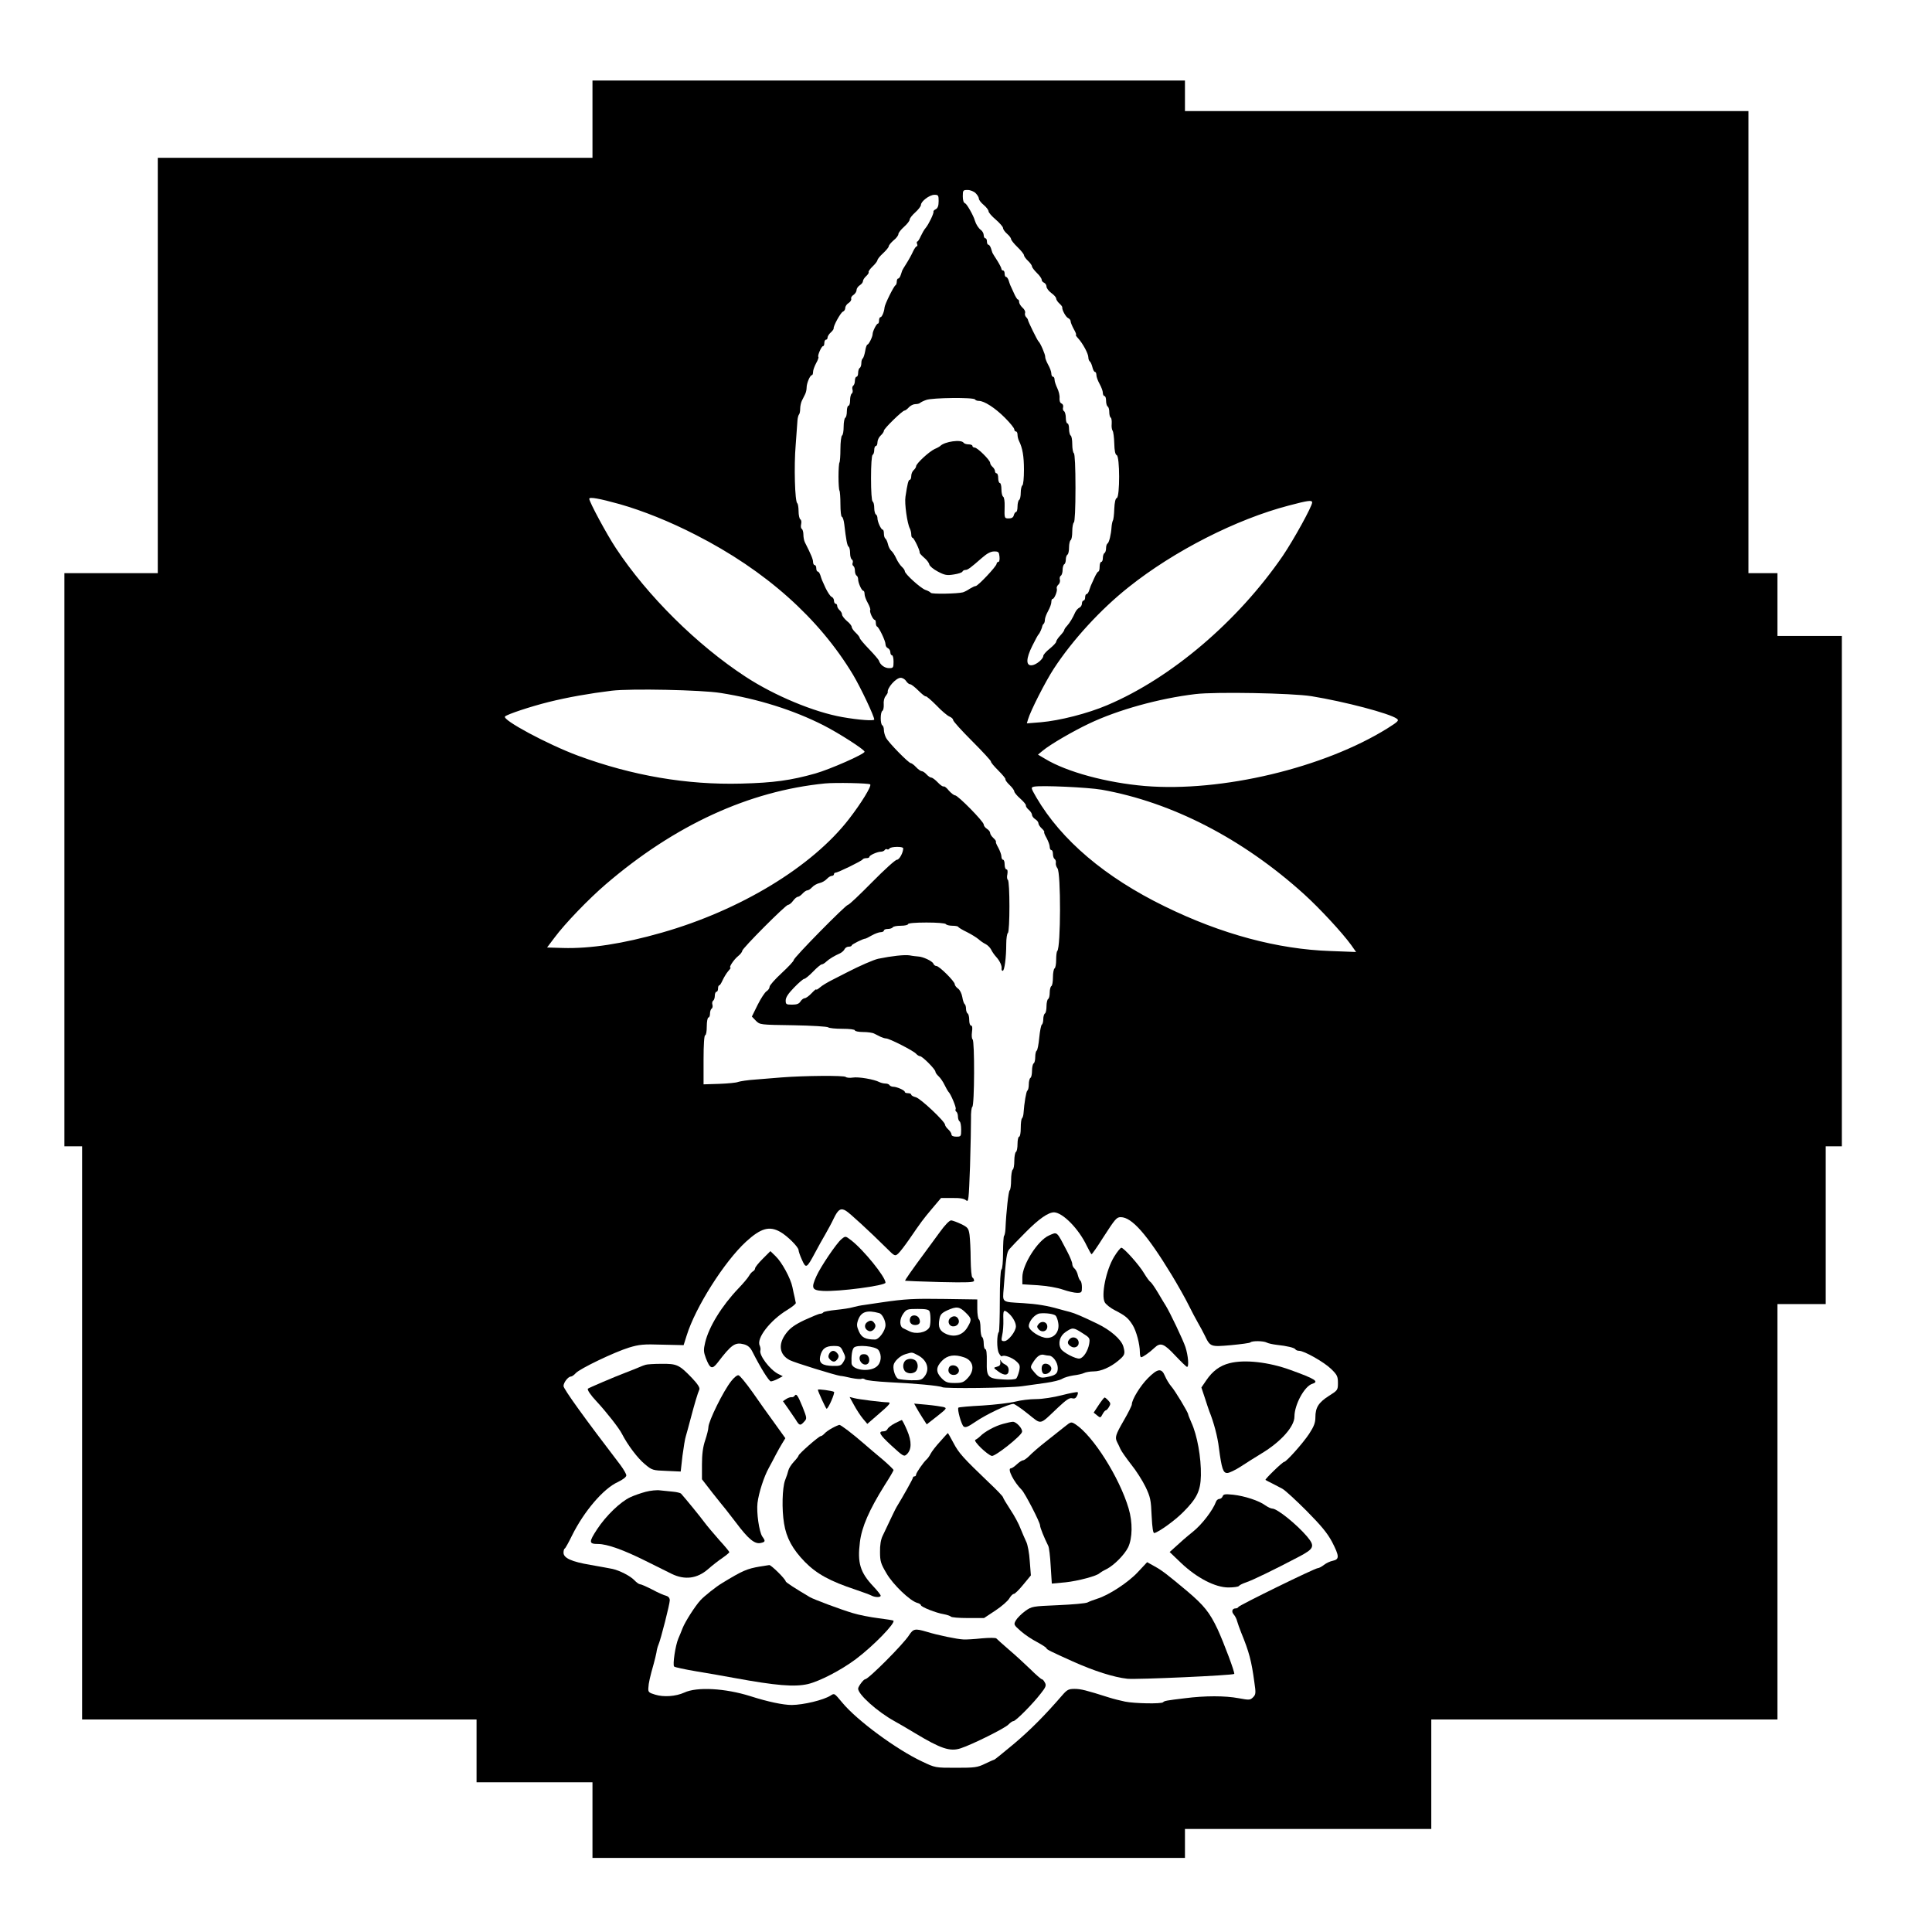 <?xml version="1.0" standalone="no"?>
<!DOCTYPE svg PUBLIC "-//W3C//DTD SVG 20010904//EN"
 "http://www.w3.org/TR/2001/REC-SVG-20010904/DTD/svg10.dtd">
<svg version="1.0" xmlns="http://www.w3.org/2000/svg"
 width="1200pt" height="1200pt" viewBox="0 0 1200 1200"
 preserveAspectRatio="xMidYMid meet">
<g transform="translate(0,1200) scale(0.1,-0.1)"
fill="#000000" stroke="none">
<path d="M3680 11260 l0 -240 -1350 0 -1350 0 0 -1290 0 -1290 -290 0 -290 0
0 -1780 0 -1780 55 0 55 0 0 -1780 0 -1780 1225 0 1225 0 0 -195 0 -195 360 0
360 0 0 -235 0 -235 1840 0 1840 0 0 90 0 90 765 0 765 0 0 340 0 340 1075 0
1075 0 0 1290 0 1290 150 0 150 0 0 490 0 490 50 0 50 0 0 1585 0 1585 -200 0
-200 0 0 195 0 195 -90 0 -90 0 0 1435 0 1435 -1750 0 -1750 0 0 95 0 95
-1840 0 -1840 0 0 -240z m2380 -460 c11 -11 20 -26 20 -34 0 -8 14 -26 30 -39
17 -14 30 -32 30 -39 0 -8 20 -31 45 -52 25 -22 45 -45 45 -52 0 -8 11 -24 25
-36 14 -12 25 -27 25 -33 0 -6 18 -29 40 -50 22 -21 40 -44 40 -50 0 -6 11
-22 25 -35 14 -13 25 -29 25 -35 0 -6 14 -24 30 -40 17 -16 30 -35 30 -42 0
-8 7 -16 15 -19 8 -4 15 -14 15 -24 0 -10 14 -28 30 -40 17 -12 30 -27 30 -34
0 -7 9 -21 20 -31 10 -9 19 -20 18 -24 -3 -15 23 -62 37 -67 8 -4 15 -12 15
-20 0 -7 9 -29 20 -49 11 -19 17 -35 13 -35 -4 0 3 -10 14 -22 29 -32 63 -95
63 -118 0 -10 4 -21 9 -25 5 -3 12 -19 16 -35 4 -17 11 -30 16 -30 5 0 9 -9 9
-20 0 -11 9 -35 20 -55 11 -20 20 -44 20 -55 0 -11 5 -20 10 -20 6 0 10 -13
10 -29 0 -17 5 -33 10 -36 6 -3 10 -19 10 -35 0 -16 4 -31 9 -34 5 -3 7 -20 6
-38 -2 -18 1 -38 6 -44 4 -5 9 -41 10 -78 1 -46 6 -69 15 -73 20 -7 20 -259 1
-266 -9 -3 -14 -27 -16 -68 -1 -35 -5 -68 -9 -73 -3 -6 -7 -24 -8 -41 -3 -45
-15 -95 -25 -101 -5 -3 -9 -16 -9 -29 0 -13 -4 -27 -10 -30 -5 -3 -10 -17 -10
-31 0 -13 -4 -24 -10 -24 -5 0 -10 -13 -10 -30 0 -16 -3 -30 -8 -30 -4 0 -16
-19 -26 -42 -24 -52 -22 -48 -31 -75 -4 -13 -11 -23 -16 -23 -5 0 -9 -9 -9
-20 0 -11 -4 -20 -10 -20 -5 0 -10 -9 -10 -19 0 -10 -7 -21 -15 -25 -8 -3 -20
-16 -26 -28 -16 -36 -34 -66 -52 -86 -10 -10 -17 -22 -17 -26 0 -4 -11 -19
-25 -34 -14 -15 -25 -32 -25 -38 0 -6 -18 -25 -40 -43 -22 -17 -40 -38 -40
-45 0 -19 -43 -55 -70 -58 -39 -5 -38 41 2 121 18 36 35 68 39 71 6 5 22 40
23 52 1 3 4 10 9 14 4 4 7 15 7 25 0 10 9 34 20 54 11 20 20 44 20 55 0 11 3
20 8 20 11 0 31 50 26 64 -3 7 2 18 10 25 7 6 12 20 9 30 -3 10 0 22 6 25 6 4
11 20 11 36 0 16 5 32 10 35 6 3 10 17 10 30 0 13 5 27 10 30 6 3 10 24 10 45
0 21 5 42 10 45 6 3 10 28 10 55 0 27 5 52 10 55 6 4 10 87 10 215 0 128 -4
211 -10 215 -5 3 -10 28 -10 55 0 27 -4 52 -10 55 -5 3 -10 22 -10 41 0 19 -4
34 -10 34 -5 0 -10 15 -10 34 0 19 -5 38 -11 42 -6 3 -9 14 -6 24 3 11 -2 21
-10 24 -9 4 -13 16 -12 33 2 16 -5 43 -14 62 -9 19 -17 42 -17 53 0 10 -4 18
-10 18 -5 0 -10 9 -10 20 0 11 -9 36 -20 55 -11 20 -19 42 -18 48 2 12 -30 87
-42 97 -7 6 -64 122 -65 132 0 4 -5 12 -12 19 -6 6 -9 18 -6 26 3 7 -4 22 -16
32 -11 10 -21 26 -21 35 0 9 -3 16 -8 16 -4 0 -16 19 -26 43 -24 51 -22 47
-31 75 -4 12 -11 22 -16 22 -5 0 -9 9 -9 20 0 11 -4 20 -10 20 -5 0 -10 5 -10
10 0 6 -12 29 -27 53 -15 23 -28 44 -29 47 -1 3 -5 15 -9 28 -4 12 -11 22 -16
22 -5 0 -9 9 -9 20 0 11 -4 20 -10 20 -5 0 -10 9 -10 19 0 11 -8 26 -18 33
-15 11 -30 35 -37 58 -8 30 -49 102 -60 107 -10 3 -15 19 -15 44 0 37 2 39 30
39 17 0 39 -9 50 -20z m-230 -50 c0 -27 -5 -42 -17 -49 -10 -5 -17 -12 -15
-15 4 -9 -29 -78 -48 -101 -10 -11 -23 -35 -31 -52 -8 -18 -17 -33 -21 -33 -4
0 -5 -7 -2 -15 4 -8 2 -15 -2 -15 -5 0 -15 -15 -23 -32 -8 -18 -26 -51 -40
-73 -14 -22 -26 -42 -27 -45 -1 -3 -5 -15 -9 -27 -4 -13 -11 -23 -16 -23 -5 0
-9 -9 -9 -19 0 -11 -4 -21 -8 -23 -10 -4 -67 -119 -68 -138 -2 -26 -16 -60
-25 -60 -5 0 -9 -9 -9 -20 0 -11 -3 -20 -7 -20 -9 0 -33 -48 -33 -65 0 -17
-24 -65 -32 -65 -4 0 -11 -18 -14 -40 -4 -22 -11 -43 -15 -46 -5 -3 -9 -16 -9
-29 0 -13 -4 -27 -10 -30 -5 -3 -10 -17 -10 -31 0 -13 -4 -24 -10 -24 -5 0
-10 -11 -10 -24 0 -14 -5 -28 -10 -31 -6 -4 -8 -15 -5 -25 3 -10 1 -21 -5 -25
-5 -3 -10 -22 -10 -41 0 -19 -4 -34 -10 -34 -5 0 -10 -15 -10 -34 0 -19 -4
-38 -10 -41 -5 -3 -10 -28 -10 -55 0 -27 -4 -52 -10 -55 -5 -3 -10 -41 -10
-84 0 -43 -3 -80 -6 -84 -3 -3 -6 -42 -6 -87 0 -45 3 -84 6 -87 3 -4 6 -42 6
-85 0 -43 4 -78 9 -78 5 0 12 -21 15 -47 11 -95 18 -133 27 -139 5 -3 9 -20 9
-39 0 -19 5 -37 11 -40 6 -4 8 -13 5 -21 -3 -7 -1 -16 4 -19 6 -4 10 -17 10
-30 0 -13 5 -27 10 -30 6 -3 10 -14 10 -24 0 -21 22 -71 33 -71 4 0 7 -9 7
-20 0 -11 9 -36 20 -55 11 -20 18 -40 15 -44 -6 -10 17 -61 28 -61 4 0 7 -9 7
-19 0 -11 3 -21 8 -23 12 -5 52 -89 52 -109 0 -11 7 -22 15 -25 8 -4 15 -15
15 -25 0 -10 5 -19 10 -19 6 0 10 -18 10 -40 0 -37 -2 -40 -28 -40 -27 0 -55
20 -63 47 -2 6 -30 39 -61 71 -32 33 -58 64 -58 69 0 5 -11 20 -25 33 -14 13
-25 29 -25 36 0 7 -13 24 -30 37 -16 14 -30 32 -30 40 0 8 -7 20 -15 27 -8 7
-15 19 -15 26 0 8 -4 14 -10 14 -5 0 -10 9 -10 19 0 10 -7 21 -15 24 -8 3 -24
28 -37 54 -25 54 -23 50 -33 81 -4 12 -11 22 -16 22 -5 0 -9 9 -9 20 0 11 -4
20 -10 20 -5 0 -10 9 -10 19 0 17 -12 46 -51 123 -5 10 -9 31 -9 47 0 17 -5
33 -10 36 -6 3 -7 17 -4 30 3 12 1 26 -5 29 -6 4 -11 27 -11 51 0 24 -4 46 -8
49 -15 9 -21 234 -10 361 5 66 10 134 11 152 1 17 6 35 10 39 4 4 7 20 7 36 0
15 5 37 10 48 6 11 15 29 20 40 6 11 10 30 10 43 0 26 21 77 33 77 4 0 7 9 7
20 0 11 9 35 19 54 11 19 17 37 14 39 -7 7 19 67 29 67 5 0 8 9 8 20 0 11 5
20 10 20 6 0 10 6 10 13 0 8 9 22 20 32 10 9 18 20 18 24 -4 14 43 99 57 105
8 3 15 13 15 23 0 10 9 24 21 31 11 7 18 19 16 26 -3 7 4 18 14 24 10 7 19 20
19 30 0 9 9 23 20 30 11 7 20 18 20 26 0 7 9 21 20 31 11 10 18 21 15 25 -2 4
9 20 25 35 17 16 30 34 30 39 0 6 16 26 35 43 19 18 35 37 35 43 0 6 14 23 30
37 17 13 30 31 30 39 0 8 16 28 35 45 19 17 35 37 35 45 0 8 16 28 35 45 19
17 35 38 35 46 0 22 52 62 83 63 25 0 27 -3 27 -40z m226 -1231 c3 -5 13 -9
24 -9 33 0 100 -43 161 -104 32 -32 59 -65 59 -73 0 -7 5 -13 10 -13 6 0 10
-9 10 -20 0 -11 4 -28 9 -38 22 -44 31 -95 31 -180 0 -50 -4 -94 -10 -97 -5
-3 -10 -24 -10 -45 0 -21 -4 -42 -10 -45 -5 -3 -10 -22 -10 -41 0 -19 -4 -34
-9 -34 -5 0 -11 -9 -14 -20 -3 -14 -14 -20 -31 -20 -28 0 -28 1 -26 76 1 29
-3 55 -9 59 -6 3 -11 24 -11 46 0 21 -4 39 -10 39 -5 0 -10 14 -10 30 0 17 -4
30 -10 30 -5 0 -10 6 -10 14 0 7 -7 19 -15 26 -8 7 -15 18 -15 25 0 17 -79 95
-96 95 -8 0 -14 5 -14 10 0 6 -11 10 -24 10 -14 0 -28 5 -31 10 -14 22 -117 8
-145 -20 -3 -3 -18 -12 -35 -19 -37 -18 -115 -91 -115 -107 0 -6 -7 -17 -15
-24 -8 -7 -15 -23 -15 -36 0 -13 -4 -24 -9 -24 -9 0 -15 -25 -27 -105 -7 -41
11 -167 27 -197 5 -10 9 -27 9 -38 0 -11 3 -20 8 -20 8 0 47 -80 44 -92 -1 -4
11 -17 27 -31 16 -13 31 -32 33 -43 2 -10 26 -30 53 -44 43 -23 57 -25 100
-18 27 4 51 12 53 18 2 5 10 10 18 10 15 0 31 12 103 75 32 28 55 40 76 40 27
0 30 -4 33 -32 2 -19 -1 -33 -7 -33 -6 0 -11 -6 -11 -12 -1 -16 -116 -138
-130 -138 -6 0 -22 -8 -37 -17 -14 -10 -33 -19 -42 -22 -35 -9 -194 -12 -200
-3 -3 5 -18 13 -33 18 -29 10 -128 99 -128 116 0 6 -8 18 -18 27 -10 9 -26 32
-35 52 -9 20 -23 42 -31 48 -8 7 -18 26 -21 42 -4 16 -11 31 -16 34 -5 4 -9
17 -9 31 0 13 -3 24 -7 24 -11 0 -33 50 -33 71 0 10 -4 21 -10 24 -5 3 -10 21
-10 40 0 19 -4 37 -10 40 -6 4 -10 63 -10 145 0 82 4 141 10 145 6 3 10 17 10
31 0 13 5 24 10 24 6 0 10 11 10 23 0 13 9 32 20 42 11 10 20 23 20 30 0 13
115 125 128 125 5 0 17 9 27 20 10 11 28 20 40 20 12 0 25 3 29 7 4 4 21 13
39 19 38 14 294 17 303 3z m-2208 -650 c144 -41 312 -108 475 -192 431 -220
764 -516 976 -869 46 -77 131 -256 131 -277 0 -10 -96 -3 -198 15 -176 31
-421 133 -600 250 -302 197 -612 504 -807 800 -57 86 -165 287 -165 306 0 13
62 2 188 -33z m4302 10 c0 -24 -115 -232 -182 -331 -280 -408 -694 -760 -1091
-928 -122 -52 -296 -96 -412 -106 l-87 -7 7 24 c16 55 108 235 160 315 116
178 291 369 465 507 282 225 669 422 995 507 121 32 145 35 145 19z m-2522
-1109 c7 -11 18 -20 25 -20 7 0 30 -18 52 -40 21 -21 41 -37 45 -35 4 2 33
-23 66 -56 32 -34 69 -65 82 -70 12 -5 22 -14 22 -21 0 -8 54 -67 119 -132 66
-66 118 -123 116 -126 -2 -4 18 -28 45 -55 27 -27 47 -51 45 -55 -2 -4 9 -20
25 -35 17 -16 30 -34 30 -41 0 -6 17 -27 38 -45 20 -18 36 -37 34 -42 -1 -5 6
-17 18 -27 11 -9 20 -24 20 -31 0 -8 9 -20 20 -27 11 -7 20 -18 20 -26 0 -7 9
-21 20 -31 11 -10 18 -20 16 -23 -3 -2 4 -19 15 -38 10 -19 19 -43 19 -54 0
-11 5 -20 10 -20 6 0 10 -11 10 -24 0 -14 5 -28 10 -31 6 -4 10 -15 8 -24 -2
-10 3 -25 10 -34 22 -26 21 -492 -1 -514 -4 -3 -7 -28 -7 -54 0 -26 -4 -51
-10 -54 -5 -3 -10 -28 -10 -55 0 -27 -4 -52 -10 -55 -5 -3 -10 -21 -10 -40 0
-19 -4 -37 -10 -40 -5 -3 -10 -24 -10 -45 0 -21 -4 -42 -10 -45 -5 -3 -10 -19
-10 -35 0 -16 -4 -31 -9 -34 -5 -4 -12 -40 -16 -81 -4 -42 -11 -78 -16 -81 -5
-3 -9 -20 -9 -39 0 -19 -4 -37 -10 -40 -5 -3 -10 -24 -10 -45 0 -21 -4 -42
-10 -45 -5 -3 -10 -21 -10 -40 0 -19 -4 -36 -9 -39 -7 -5 -19 -73 -24 -143 -1
-12 -5 -25 -9 -29 -5 -4 -8 -31 -8 -61 0 -29 -4 -53 -10 -53 -5 0 -10 -20 -10
-44 0 -25 -4 -48 -10 -51 -5 -3 -10 -28 -10 -55 0 -27 -4 -52 -10 -55 -5 -3
-10 -33 -10 -65 0 -32 -4 -61 -9 -64 -7 -5 -21 -127 -26 -239 -1 -21 -5 -40
-9 -44 -3 -3 -6 -50 -6 -104 0 -54 -4 -101 -10 -104 -6 -4 -10 -80 -10 -194 0
-103 -3 -190 -6 -194 -13 -13 -14 -106 0 -131 7 -14 16 -23 19 -20 11 11 63
-7 89 -31 23 -21 25 -28 18 -61 -5 -20 -13 -41 -18 -46 -6 -6 -42 -9 -81 -6
-96 5 -104 15 -102 112 1 47 -2 76 -9 76 -5 0 -10 15 -10 34 0 19 -4 38 -10
41 -5 3 -10 28 -10 55 0 27 -4 52 -10 55 -5 3 -10 33 -10 65 l0 59 -202 3
c-193 3 -246 0 -390 -21 -35 -5 -83 -12 -108 -16 -25 -3 -58 -10 -75 -15 -16
-5 -63 -12 -103 -16 -40 -4 -75 -11 -78 -15 -3 -5 -12 -9 -20 -9 -8 0 -51 -18
-97 -39 -61 -29 -90 -50 -114 -82 -52 -68 -43 -133 22 -167 31 -16 284 -94
315 -98 8 0 39 -6 68 -13 30 -6 58 -8 63 -5 6 3 15 1 22 -4 7 -6 73 -13 147
-17 154 -7 317 -22 332 -31 15 -10 417 -5 496 6 39 5 107 15 150 21 42 6 87
17 99 25 13 8 44 17 70 21 27 3 56 10 66 15 10 5 37 10 60 10 45 0 104 26 152
66 42 35 45 43 32 89 -13 44 -80 102 -161 141 -93 45 -140 65 -170 73 -17 4
-49 13 -71 19 -69 20 -137 31 -220 36 -136 8 -128 2 -121 92 14 192 19 225 35
243 9 11 54 58 101 105 83 84 141 124 177 124 54 -2 153 -102 203 -208 14 -28
27 -52 30 -52 3 0 35 45 70 101 77 119 85 129 111 129 69 0 163 -107 317 -360
38 -63 85 -146 104 -185 19 -38 45 -88 58 -110 13 -22 32 -58 43 -80 34 -71
36 -71 163 -60 62 6 116 13 120 17 10 11 82 10 102 -1 9 -5 37 -11 62 -14 65
-7 110 -18 116 -28 3 -5 13 -9 23 -9 31 0 155 -70 199 -113 37 -36 42 -46 42
-87 0 -44 -2 -46 -56 -80 -64 -41 -84 -72 -84 -133 0 -34 -9 -57 -39 -103 -39
-59 -142 -174 -155 -174 -10 0 -121 -108 -116 -112 3 -2 21 -12 40 -21 19 -10
49 -25 65 -34 17 -9 84 -71 150 -137 92 -93 129 -138 158 -192 46 -89 47 -109
6 -118 -17 -3 -42 -15 -56 -26 -14 -11 -31 -20 -38 -20 -18 0 -489 -231 -493
-241 -2 -5 -10 -9 -17 -9 -22 0 -28 -20 -12 -38 8 -9 18 -28 21 -42 4 -14 15
-45 25 -70 50 -122 64 -176 82 -309 10 -67 9 -76 -8 -93 -18 -18 -24 -18 -89
-6 -85 16 -209 16 -334 0 -116 -14 -128 -16 -136 -25 -11 -11 -177 -8 -236 4
-29 6 -73 17 -98 25 -145 46 -177 54 -216 54 -36 0 -46 -5 -74 -37 -108 -125
-199 -217 -302 -304 -65 -54 -120 -99 -123 -99 -3 0 -28 -11 -57 -25 -47 -23
-64 -25 -180 -25 -129 0 -129 0 -211 39 -160 75 -405 256 -495 365 -51 61 -49
60 -74 44 -45 -28 -167 -57 -240 -58 -53 0 -149 20 -258 55 -156 49 -331 59
-410 22 -53 -24 -128 -29 -180 -13 -40 12 -45 16 -43 42 1 29 11 72 33 149 6
22 14 54 17 70 2 17 8 39 13 50 14 32 70 252 70 275 0 14 -8 24 -22 28 -13 3
-52 20 -87 39 -35 18 -69 33 -76 33 -6 0 -22 11 -34 24 -25 27 -92 61 -136 71
-16 3 -78 15 -137 25 -119 20 -168 43 -168 76 0 12 3 24 8 26 4 2 24 38 45 81
74 149 194 291 285 332 31 15 52 31 52 41 0 9 -17 38 -37 65 -222 290 -353
472 -353 490 0 22 29 59 46 59 6 0 19 9 30 21 25 28 240 131 331 159 63 19 89
22 206 18 l133 -3 19 60 c54 175 234 459 369 583 92 84 145 99 213 60 44 -25
113 -94 113 -113 0 -7 9 -34 21 -60 25 -56 29 -54 82 45 19 36 48 88 64 115
16 28 40 72 52 98 27 56 44 66 76 46 23 -14 145 -126 252 -232 50 -50 52 -51
72 -33 11 10 41 49 68 88 77 112 85 123 143 192 l55 65 69 0 c49 1 74 -4 86
-14 16 -14 17 0 25 212 4 126 6 258 6 295 -1 37 3 69 8 73 14 8 15 411 2 419
-5 3 -7 24 -4 46 4 26 2 40 -6 40 -6 0 -11 15 -11 34 0 19 -4 38 -10 41 -5 3
-10 17 -10 30 0 13 -4 26 -9 29 -4 3 -11 23 -14 43 -4 22 -15 45 -27 53 -11 8
-20 20 -20 27 0 17 -96 113 -114 113 -8 0 -16 7 -19 15 -7 16 -65 43 -94 44
-10 1 -34 3 -53 7 -31 5 -113 -4 -195 -21 -28 -6 -116 -44 -195 -85 -19 -10
-60 -31 -90 -46 -30 -15 -65 -36 -77 -47 -13 -11 -23 -17 -23 -13 0 5 -13 -6
-29 -23 -16 -17 -35 -31 -43 -31 -7 0 -19 -9 -26 -20 -9 -15 -23 -20 -52 -20
-37 0 -40 2 -40 26 0 19 16 43 52 80 29 30 57 54 63 54 6 0 31 20 55 45 24 25
48 45 54 45 5 0 18 7 28 17 20 18 50 36 86 52 12 6 25 18 28 26 4 8 15 15 25
15 10 0 19 3 19 8 0 6 71 42 85 42 3 0 21 9 40 20 20 11 44 20 55 20 11 0 20
5 20 10 0 6 11 10 24 10 14 0 28 5 31 10 3 6 26 10 51 10 24 0 44 5 44 10 0 6
45 10 114 10 66 0 117 -4 121 -10 3 -5 21 -10 40 -10 18 0 35 -3 37 -7 2 -5
26 -19 53 -32 28 -14 60 -34 72 -44 12 -11 32 -25 45 -31 12 -6 28 -22 34 -34
6 -13 20 -33 31 -45 23 -25 37 -56 34 -74 -1 -7 2 -13 7 -13 11 0 22 82 22
167 0 34 5 65 10 68 13 8 13 322 0 330 -5 3 -7 19 -3 35 3 19 1 30 -6 30 -6 0
-11 14 -11 30 0 17 -4 30 -10 30 -5 0 -10 9 -10 20 0 11 -9 35 -19 54 -11 19
-18 36 -15 38 2 3 -5 13 -16 23 -11 10 -20 24 -20 31 0 8 -9 19 -20 26 -11 7
-20 19 -20 27 0 18 -160 181 -178 181 -7 0 -25 14 -39 30 -13 17 -28 28 -32
25 -5 -2 -21 9 -36 25 -16 17 -34 30 -40 30 -7 0 -20 9 -30 20 -10 11 -23 20
-30 20 -6 0 -22 11 -35 25 -13 14 -28 25 -33 25 -13 0 -139 128 -154 158 -7
13 -13 35 -13 48 0 12 -4 26 -10 29 -13 8 -13 82 1 90 6 4 9 22 8 40 -2 18 3
41 11 50 8 10 14 21 14 24 -6 27 51 91 80 91 12 0 27 -9 34 -20z m-1153 -74
c235 -37 455 -107 640 -201 96 -49 255 -151 255 -164 0 -15 -214 -109 -305
-135 -152 -43 -260 -58 -460 -63 -339 -9 -677 49 -1014 173 -189 70 -476 224
-454 244 15 14 156 61 272 90 117 29 252 53 391 70 118 14 558 5 675 -14z
m3670 -20 c208 -34 486 -107 531 -140 15 -11 8 -18 -57 -59 -396 -247 -1032
-398 -1507 -359 -237 20 -486 87 -621 169 l-44 26 29 24 c48 40 188 121 287
168 180 86 436 157 662 184 123 15 600 6 720 -13z m-2740 -548 c10 -10 -56
-117 -131 -214 -229 -297 -676 -568 -1164 -707 -241 -69 -445 -100 -614 -95
l-98 3 46 61 c66 89 213 241 319 332 429 368 889 579 1362 626 63 6 273 2 280
-6z m1438 -33 c437 -78 877 -305 1257 -649 97 -88 236 -238 292 -315 l31 -44
-159 6 c-328 11 -678 105 -1029 277 -371 181 -643 412 -798 677 -35 61 -35 62
-14 67 43 9 333 -4 420 -19z m-1233 -364 c0 -27 -24 -71 -39 -71 -10 0 -79
-63 -155 -140 -76 -77 -142 -140 -149 -140 -14 0 -337 -328 -337 -343 0 -7
-34 -43 -75 -81 -41 -38 -75 -76 -75 -85 0 -9 -8 -21 -19 -28 -10 -6 -35 -44
-55 -84 l-36 -73 25 -26 c25 -25 26 -25 233 -28 114 -2 211 -8 216 -13 6 -5
45 -9 88 -9 45 0 78 -4 78 -10 0 -5 23 -10 50 -10 28 0 59 -4 70 -10 11 -5 29
-14 40 -20 11 -5 26 -10 34 -10 20 0 171 -77 186 -95 7 -8 18 -15 24 -15 15 0
96 -82 96 -96 0 -6 9 -19 20 -29 12 -11 28 -35 37 -54 10 -20 20 -38 23 -41
15 -13 51 -100 46 -108 -3 -6 -2 -13 4 -17 5 -3 10 -17 10 -30 0 -13 5 -27 10
-30 6 -3 10 -26 10 -51 0 -42 -1 -44 -30 -44 -18 0 -30 5 -30 13 0 8 -9 22
-20 32 -11 10 -20 23 -20 29 0 20 -154 165 -182 171 -16 4 -28 11 -28 16 0 5
-9 9 -20 9 -11 0 -20 3 -20 8 0 10 -50 32 -71 32 -10 0 -21 5 -24 10 -3 6 -15
10 -26 10 -10 0 -27 4 -37 9 -32 17 -130 34 -165 28 -19 -3 -39 -1 -44 4 -10
10 -259 8 -398 -3 -38 -3 -110 -9 -160 -13 -49 -3 -99 -11 -110 -15 -11 -5
-64 -10 -118 -12 l-97 -3 0 153 c0 94 4 152 10 152 6 0 10 25 10 55 0 30 5 55
10 55 6 0 10 11 10 24 0 14 5 28 10 31 6 4 8 15 5 25 -3 10 -1 21 5 25 5 3 10
17 10 31 0 13 5 24 10 24 6 0 10 9 10 20 0 11 3 20 8 20 4 0 13 15 21 33 8 17
23 42 34 55 11 12 18 22 14 22 -12 0 21 50 47 71 14 11 26 26 26 33 0 15 270
286 285 286 7 0 21 11 31 25 10 14 24 25 30 25 6 0 19 9 29 20 10 11 23 20 30
20 7 0 20 9 29 19 10 11 31 23 46 26 15 3 36 15 46 26 9 10 23 19 31 19 7 0
13 5 13 10 0 6 5 10 10 10 15 0 164 73 168 82 2 4 12 8 23 8 10 0 19 3 19 8 0
10 50 32 71 32 10 0 21 5 24 10 4 6 10 8 15 5 5 -3 11 -1 15 5 7 12 85 14 85
1z m387 -2883 c39 -38 40 -45 12 -92 -28 -48 -79 -64 -131 -42 -41 18 -53 42
-43 93 5 28 14 38 48 54 58 26 76 24 114 -13z m-223 6 c8 -22 7 -87 -2 -100
-21 -32 -84 -43 -125 -22 -12 6 -29 14 -37 18 -24 11 -24 57 0 90 20 28 25 30
90 30 53 0 69 -4 74 -16z m-313 -10 c18 -5 39 -45 39 -74 0 -34 -40 -90 -65
-90 -59 0 -83 12 -100 50 -14 32 -15 43 -5 72 19 51 55 63 131 42z m799 3 c27
-21 50 -60 50 -85 0 -32 -48 -92 -72 -92 -19 0 -20 4 -13 38 5 20 8 63 7 95
-2 59 2 65 28 44z m296 -18 c6 -5 14 -26 17 -46 9 -52 -22 -93 -70 -93 -42 0
-112 46 -113 73 0 31 38 75 68 79 36 4 84 -2 98 -13z m167 -109 c46 -29 48
-31 42 -68 -8 -43 -35 -86 -59 -90 -22 -5 -105 38 -117 61 -19 35 -6 80 30
104 43 29 48 29 104 -7z m-1486 -116 c16 -32 16 -38 2 -62 -14 -24 -21 -27
-67 -26 -65 2 -86 17 -78 58 10 47 33 66 83 66 40 0 45 -3 60 -36z m219 11
c23 -32 18 -81 -12 -104 -46 -36 -153 -20 -155 22 -2 45 3 82 14 96 18 21 135
10 153 -14z m242 -31 c61 -30 80 -90 43 -135 -16 -20 -27 -23 -81 -22 -34 1
-70 5 -79 8 -18 5 -36 55 -31 85 3 24 41 60 74 69 43 13 39 13 74 -5z m817 -4
c25 0 55 -42 55 -77 0 -36 -13 -46 -72 -57 -38 -7 -48 -2 -87 47 -12 15 -10
22 10 52 24 35 43 46 67 39 8 -2 20 -4 27 -4z m-526 -11 c58 -20 68 -79 22
-128 -25 -27 -36 -31 -81 -31 -44 0 -56 4 -81 29 -37 38 -37 69 2 109 34 35
78 42 138 21z"/>
<path d="M5838 4348 c-29 -40 -69 -94 -88 -120 -91 -123 -131 -181 -128 -183
2 -1 99 -5 216 -8 172 -4 212 -2 212 8 0 8 -4 17 -10 20 -6 3 -10 53 -11 113
0 59 -4 127 -7 152 -6 41 -11 47 -52 67 -25 12 -53 22 -62 23 -11 0 -39 -29
-70 -72z"/>
<path d="M6515 4326 c-69 -30 -165 -181 -165 -259 l0 -44 98 -6 c57 -4 120
-15 154 -27 32 -11 71 -20 88 -20 28 0 30 3 30 34 0 19 -4 37 -9 41 -5 3 -12
18 -16 34 -3 16 -13 35 -21 42 -8 6 -14 19 -14 29 0 9 -14 44 -31 76 -68 130
-60 124 -114 100z"/>
<path d="M5225 4302 c-30 -25 -128 -170 -154 -228 -34 -75 -28 -88 39 -92 98
-6 390 33 390 51 0 36 -137 205 -214 264 -35 27 -35 27 -61 5z"/>
<path d="M6920 4194 c-50 -82 -82 -239 -58 -283 7 -13 36 -36 64 -50 64 -33
81 -47 109 -91 23 -37 45 -119 45 -170 0 -17 3 -30 8 -30 10 0 54 31 82 58 38
36 59 28 130 -48 36 -38 69 -70 73 -70 13 0 7 70 -10 123 -15 45 -95 213 -122
257 -5 8 -27 43 -47 78 -21 35 -42 66 -49 70 -6 4 -23 27 -38 52 -30 52 -127
160 -142 160 -6 0 -26 -25 -45 -56z"/>
<path d="M4737 4181 c-26 -26 -47 -52 -47 -59 0 -6 -6 -15 -14 -19 -7 -4 -18
-17 -24 -28 -6 -11 -35 -46 -65 -77 -104 -109 -184 -239 -207 -336 -11 -46
-10 -59 4 -97 26 -67 39 -73 73 -29 87 114 109 129 165 114 24 -7 39 -20 52
-47 52 -102 102 -182 114 -183 7 0 27 7 44 16 l30 16 -28 14 c-53 27 -121 118
-111 147 2 7 0 19 -4 29 -23 44 64 157 171 222 30 18 54 38 53 43 -1 6 -5 21
-7 34 -3 13 -10 42 -14 64 -11 55 -66 156 -105 193 l-32 31 -48 -48z"/>
<path d="M6213 3541 c2 -19 -4 -26 -21 -30 -23 -6 -23 -6 8 -29 39 -29 65 -26
65 8 0 16 -8 28 -22 35 -12 5 -24 16 -27 25 -3 8 -4 4 -3 -9z"/>
<path d="M7637 3533 c-60 -15 -106 -49 -145 -107 l-30 -44 21 -63 c11 -35 24
-73 28 -84 28 -69 52 -159 60 -229 17 -128 26 -156 52 -155 12 0 49 18 82 39
33 22 91 58 130 82 120 72 205 167 205 229 0 74 62 189 111 204 44 14 19 30
-136 86 -134 49 -285 66 -378 42z"/>
<path d="M4010 3523 c-8 -2 -24 -8 -35 -13 -11 -5 -51 -21 -90 -36 -69 -26
-227 -94 -233 -99 -7 -6 17 -41 53 -79 57 -61 141 -167 158 -202 36 -70 98
-152 142 -188 45 -38 50 -39 135 -42 l88 -4 11 98 c7 53 16 108 21 122 4 14
18 63 30 110 24 91 43 155 54 180 4 11 -11 34 -46 71 -80 83 -94 89 -190 88
-46 0 -90 -3 -98 -6z"/>
<path d="M7130 3440 c-47 -47 -100 -133 -100 -163 0 -7 -22 -52 -50 -100 -52
-90 -56 -105 -41 -135 5 -9 14 -28 20 -42 6 -14 36 -56 66 -95 31 -38 71 -101
90 -140 30 -63 34 -81 38 -180 4 -78 9 -109 17 -107 29 7 129 79 180 131 84
84 107 131 109 227 2 111 -23 250 -59 328 -11 25 -20 48 -20 51 0 12 -83 150
-106 175 -12 14 -29 42 -38 63 -21 51 -45 48 -106 -13z"/>
<path d="M4542 3422 c-49 -61 -142 -250 -142 -287 0 -12 -9 -48 -20 -81 -14
-41 -20 -87 -20 -151 l0 -91 65 -84 c36 -45 73 -92 82 -102 9 -11 37 -47 62
-80 80 -107 120 -140 159 -129 26 6 27 12 7 39 -20 30 -37 149 -30 209 8 64
40 163 70 217 13 24 33 61 44 83 12 22 29 54 40 71 l19 31 -66 92 c-37 50 -99
138 -138 194 -40 56 -78 103 -87 105 -8 2 -28 -14 -45 -36z"/>
<path d="M5080 3368 c0 -10 50 -118 54 -118 11 0 54 100 46 105 -12 7 -100 19
-100 13z"/>
<path d="M6595 3334 c-51 -13 -120 -24 -160 -24 -38 0 -97 -7 -130 -16 -33 -8
-124 -19 -203 -24 -79 -4 -146 -10 -149 -13 -9 -9 18 -105 32 -117 11 -9 27
-3 72 28 72 49 206 112 238 112 7 0 47 -27 89 -61 89 -70 68 -74 188 39 51 48
72 62 87 57 14 -4 23 0 30 14 6 11 8 22 4 24 -5 2 -48 -6 -98 -19z"/>
<path d="M4935 3330 c-4 -6 -12 -9 -18 -8 -7 1 -22 -4 -33 -11 l-21 -14 29
-41 c16 -23 38 -56 50 -73 23 -39 29 -40 53 -13 18 19 17 22 -10 91 -30 73
-39 86 -50 69z"/>
<path d="M5305 3272 c15 -28 40 -66 55 -84 l27 -32 60 52 c81 69 91 82 67 82
-32 0 -179 18 -209 26 l-28 7 28 -51z"/>
<path d="M6824 3273 l-31 -47 21 -17 c20 -17 22 -16 34 7 7 13 16 24 20 24 4
0 13 9 20 21 11 18 11 24 -4 40 -9 10 -20 19 -23 19 -3 0 -20 -21 -37 -47z"/>
<path d="M5690 3260 c7 -13 24 -42 39 -65 l27 -42 64 50 c62 49 63 51 39 58
-14 3 -60 10 -103 14 l-78 7 12 -22z"/>
<path d="M5557 3159 c-21 -11 -41 -27 -44 -34 -3 -8 -13 -15 -23 -15 -39 0
-28 -20 47 -89 71 -65 78 -70 94 -55 32 29 33 80 3 150 -15 35 -30 64 -33 64
-3 -1 -23 -10 -44 -21z"/>
<path d="M6230 3156 c-49 -13 -114 -48 -142 -77 -9 -9 -23 -19 -30 -22 -15 -7
73 -92 102 -100 20 -5 183 124 188 149 5 20 -36 64 -57 63 -9 0 -36 -6 -61
-13z"/>
<path d="M6612 3138 c-23 -18 -75 -60 -116 -92 -41 -32 -87 -72 -102 -88 -15
-15 -33 -28 -39 -28 -7 0 -24 -11 -39 -25 -15 -14 -31 -25 -37 -25 -25 0 17
-84 68 -135 20 -21 113 -200 113 -220 0 -13 25 -75 51 -127 5 -9 12 -66 15
-125 l7 -109 86 8 c76 8 197 40 211 57 3 3 22 15 43 25 47 24 111 89 134 135
27 57 29 155 3 242 -57 192 -221 452 -331 523 -26 16 -27 16 -67 -16z"/>
<path d="M5169 3130 c-19 -10 -41 -26 -48 -34 -8 -9 -18 -16 -23 -16 -12 0
-138 -111 -138 -121 0 -4 -13 -21 -29 -38 -16 -17 -31 -41 -34 -53 -3 -13 -12
-41 -21 -63 -17 -46 -21 -180 -6 -268 14 -89 53 -160 129 -238 74 -75 156
-120 316 -173 44 -15 88 -31 97 -36 22 -12 58 -13 58 -1 0 5 -20 31 -45 57
-83 88 -100 147 -84 275 11 94 58 201 153 353 31 48 56 91 56 95 0 4 -30 33
-67 65 -38 31 -91 77 -119 101 -69 60 -141 115 -151 115 -4 -1 -24 -9 -44 -20z"/>
<path d="M5839 3046 c-26 -28 -52 -62 -59 -76 -7 -14 -18 -29 -25 -35 -19 -17
-65 -83 -65 -94 0 -6 -4 -11 -10 -11 -5 0 -10 -4 -10 -9 0 -7 -60 -114 -101
-181 -8 -13 -35 -70 -87 -180 -11 -22 -17 -59 -16 -100 0 -57 5 -73 40 -132
40 -70 148 -173 192 -184 12 -3 22 -10 22 -14 0 -11 96 -49 142 -56 21 -4 41
-11 44 -15 3 -5 50 -9 106 -9 l100 0 71 47 c38 25 77 59 86 75 9 15 21 28 28
28 7 0 33 26 59 58 l47 57 -7 89 c-3 49 -13 103 -22 120 -8 17 -24 54 -35 81
-10 28 -39 82 -64 119 -25 38 -45 72 -45 76 0 5 -39 46 -87 91 -162 155 -188
184 -221 247 -18 34 -34 62 -35 61 -1 -1 -23 -24 -48 -53z"/>
<path d="M4010 2734 c-30 -8 -73 -23 -96 -34 -60 -28 -149 -113 -205 -198 -53
-81 -52 -92 6 -92 56 0 159 -37 295 -105 74 -37 148 -74 163 -81 81 -39 157
-29 224 29 26 23 67 55 91 71 23 16 42 32 42 35 0 4 -28 38 -63 76 -34 39 -76
88 -92 110 -24 33 -118 148 -145 178 -4 4 -27 10 -51 12 -24 2 -60 6 -79 8
-19 3 -60 -1 -90 -9z"/>
<path d="M7594 2706 c-3 -9 -13 -16 -20 -16 -8 0 -18 -8 -21 -17 -19 -53 -89
-144 -145 -188 -34 -27 -80 -67 -102 -88 l-41 -37 71 -68 c98 -93 212 -152
294 -152 32 0 61 4 65 9 3 5 22 15 43 22 38 12 180 81 330 160 95 50 101 65
50 126 -65 76 -185 173 -216 173 -8 0 -27 9 -43 20 -39 29 -128 58 -199 66
-50 5 -61 4 -66 -10z"/>
<path d="M7068 2236 c-59 -64 -181 -144 -253 -166 -22 -7 -49 -17 -60 -23 -11
-6 -93 -13 -183 -17 -160 -7 -163 -7 -205 -37 -23 -17 -49 -43 -57 -57 -15
-26 -14 -28 30 -67 25 -22 71 -53 103 -69 31 -17 57 -34 57 -38 0 -7 29 -21
160 -80 135 -61 259 -100 342 -109 60 -6 655 21 664 30 6 6 -64 192 -103 277
-49 104 -84 148 -189 237 -126 105 -155 128 -204 155 l-45 25 -57 -61z"/>
<path d="M4720 2270 c-81 -14 -107 -25 -235 -103 -37 -22 -110 -80 -134 -106
-34 -37 -95 -133 -111 -173 -7 -18 -19 -48 -27 -66 -18 -42 -36 -163 -26 -173
5 -5 67 -18 138 -30 72 -12 177 -30 235 -41 262 -48 375 -57 458 -38 72 17
206 86 298 155 108 81 248 225 233 239 -2 2 -44 9 -93 15 -49 6 -121 20 -160
32 -74 22 -240 84 -266 99 -91 54 -150 92 -150 98 -1 14 -90 102 -102 101 -7
-1 -33 -5 -58 -9z"/>
<path d="M5646 1843 c-34 -54 -252 -273 -272 -273 -10 0 -43 -44 -44 -58 -1
-36 120 -144 225 -202 22 -12 81 -46 130 -76 158 -95 216 -115 282 -93 69 22
278 126 297 148 11 11 24 21 31 21 14 0 121 108 170 172 31 39 35 50 25 67 -6
12 -14 21 -19 21 -4 0 -37 28 -72 63 -35 34 -95 89 -134 122 -38 33 -73 64
-76 68 -3 5 -44 5 -90 1 -46 -5 -97 -8 -114 -7 -37 1 -163 27 -230 48 -72 21
-82 19 -109 -22z"/>
<path d="M5905 3816 c-22 -16 -15 -50 11 -54 25 -4 47 19 38 41 -8 22 -29 28
-49 13z"/>
<path d="M5654 3815 c-10 -25 4 -45 30 -45 28 0 37 17 24 43 -11 21 -46 23
-54 2z"/>
<path d="M5385 3787 c-20 -16 -15 -44 11 -54 23 -9 51 23 38 44 -14 23 -27 26
-49 10z"/>
<path d="M6450 3775 c-10 -12 -10 -18 0 -30 20 -25 55 -15 55 15 0 30 -35 40
-55 15z"/>
<path d="M6645 3684 c-18 -18 -16 -33 7 -47 21 -14 48 -2 48 22 0 30 -34 45
-55 25z"/>
<path d="M5150 3591 c-7 -15 -6 -24 6 -36 19 -18 33 -16 48 7 7 12 6 21 -3 32
-18 22 -38 20 -51 -3z"/>
<path d="M5347 3584 c-23 -23 7 -69 37 -58 25 10 17 58 -9 62 -12 2 -24 0 -28
-4z"/>
<path d="M5622 3548 c-7 -7 -12 -21 -12 -33 0 -12 5 -26 12 -33 7 -7 21 -12
33 -12 12 0 26 5 33 12 7 7 12 21 12 33 0 12 -5 26 -12 33 -7 7 -21 12 -33 12
-12 0 -26 -5 -33 -12z"/>
<path d="M6477 3523 c-12 -11 -8 -51 6 -56 19 -7 47 12 47 32 0 24 -37 41 -53
24z"/>
<path d="M5894 3505 c-10 -25 4 -45 30 -45 27 0 42 26 25 46 -15 19 -48 18
-55 -1z"/>
</g>
</svg>
